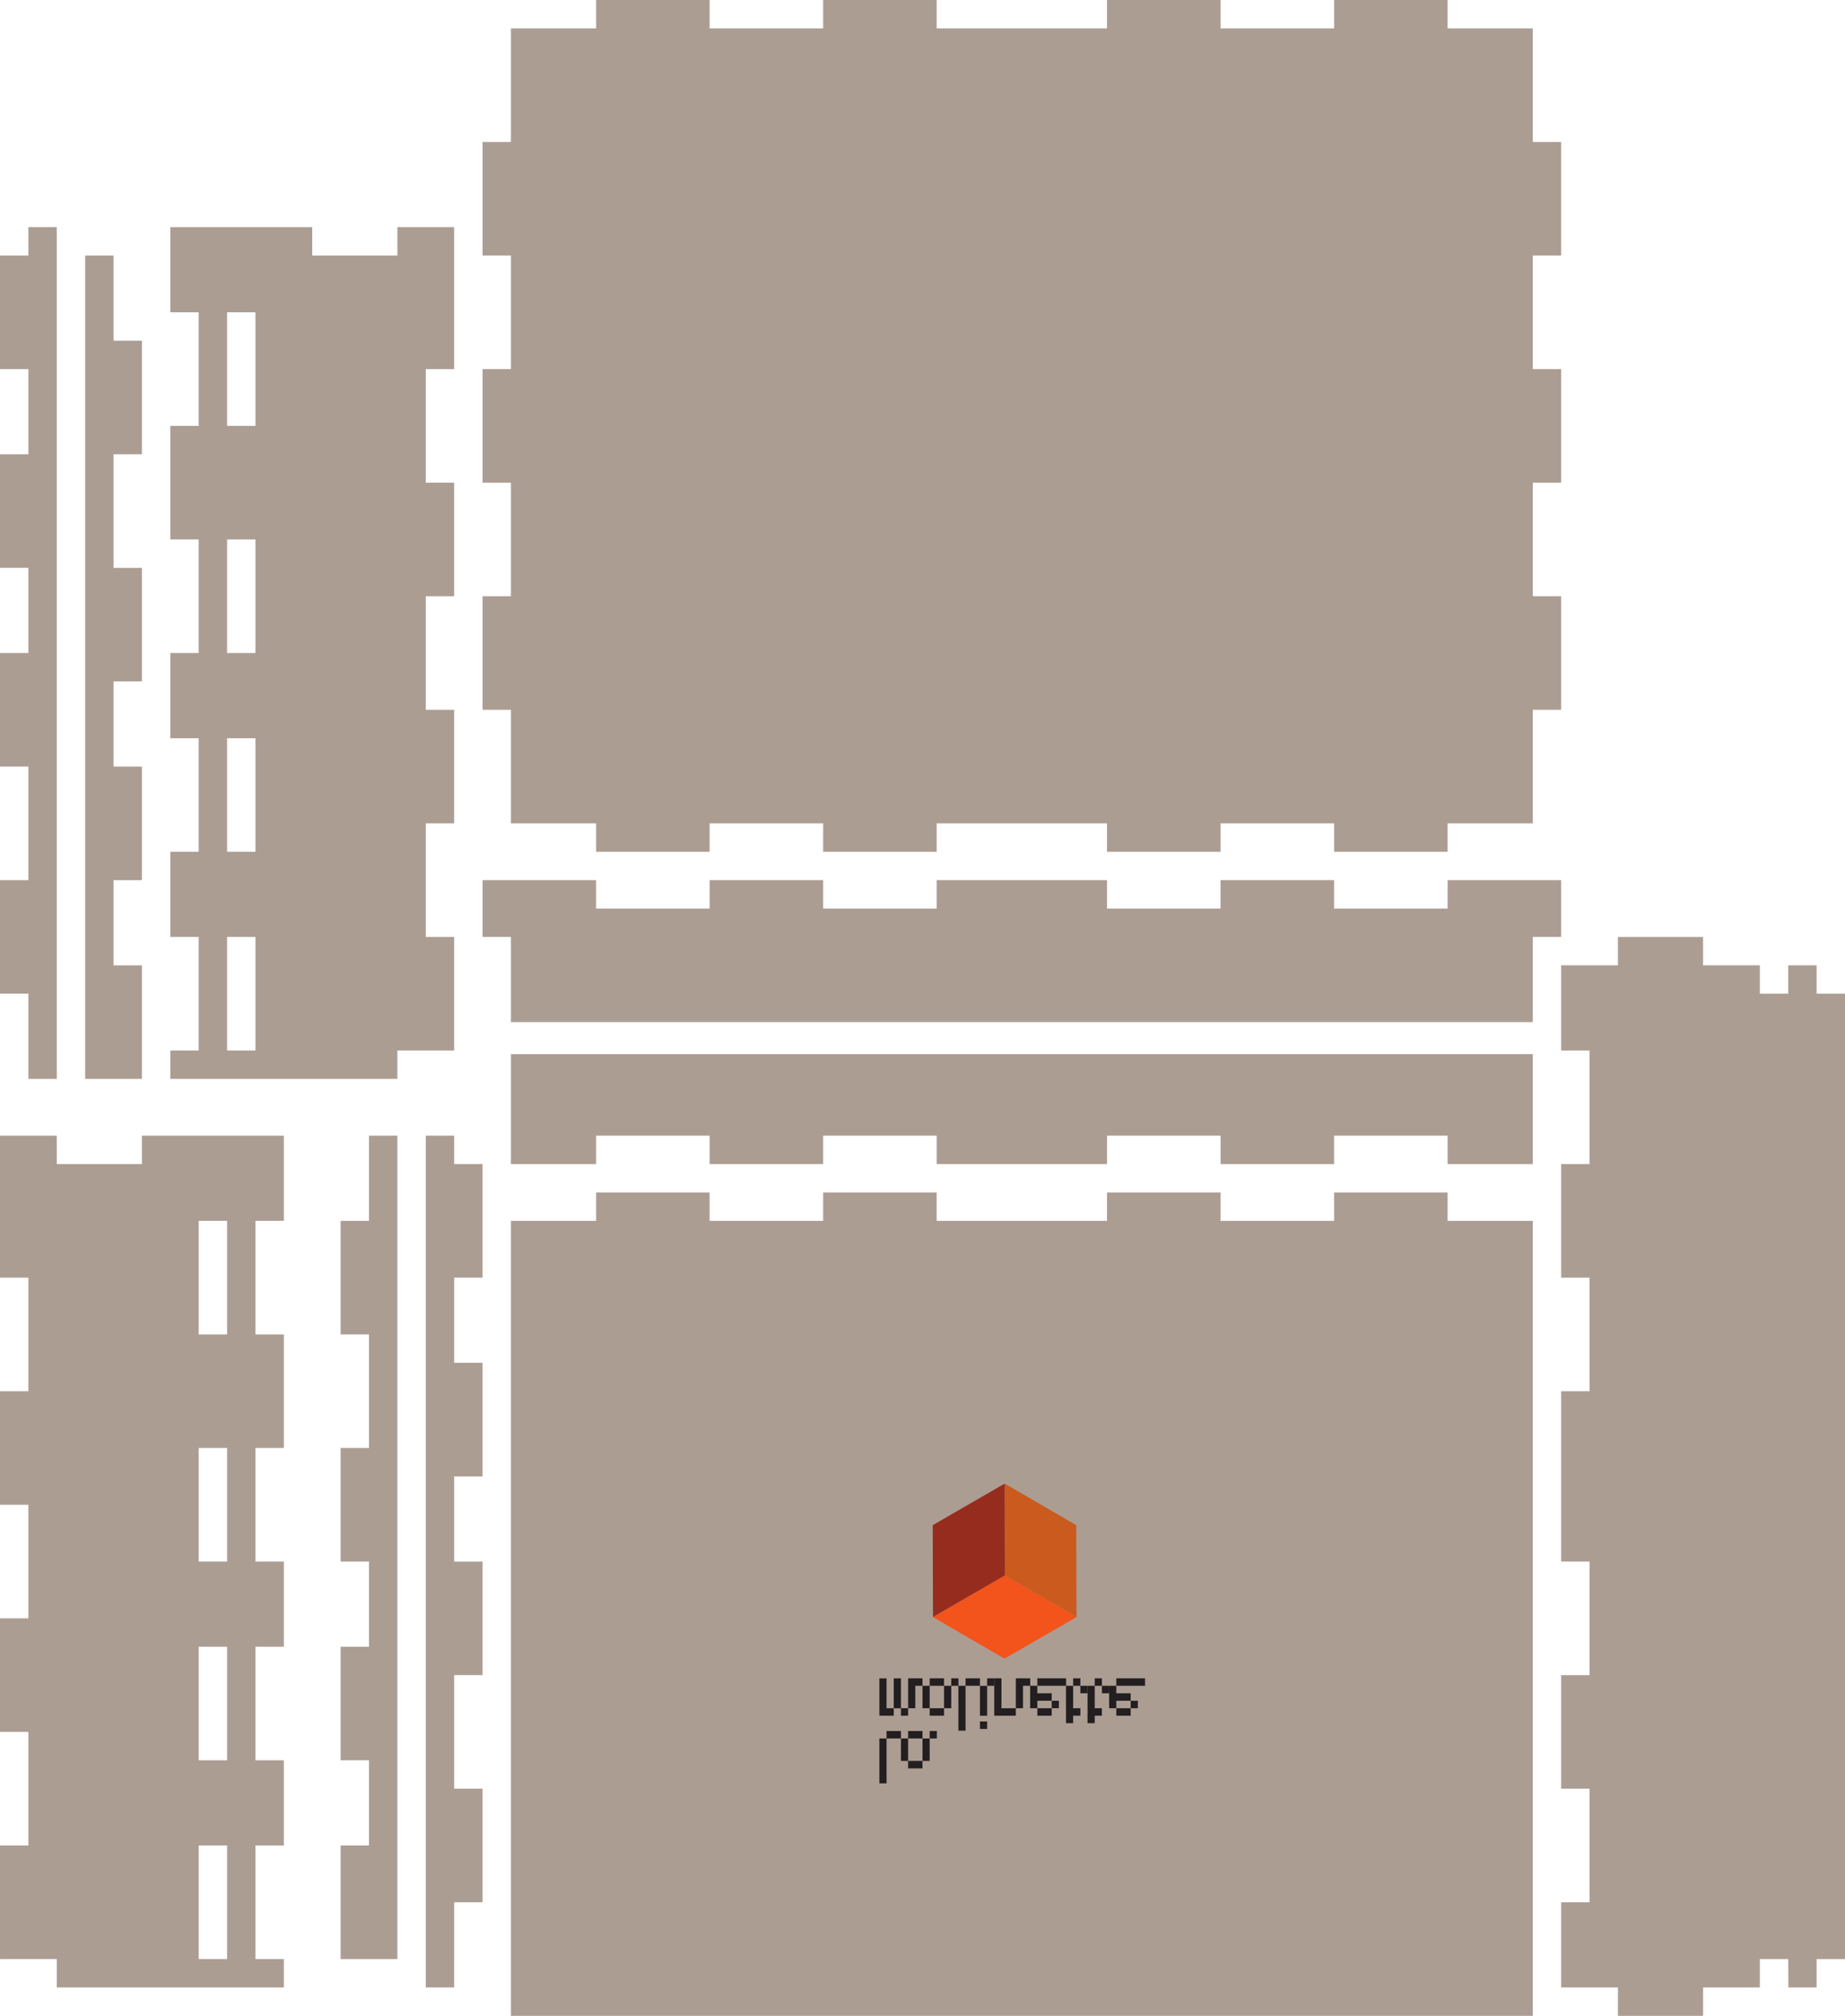 <?xml version="1.0" encoding="UTF-8" standalone="no"?>
<!-- Created with Inkscape (http://www.inkscape.org/) -->

<svg
   xmlns:dc="http://purl.org/dc/elements/1.1/"
   xmlns:cc="http://creativecommons.org/ns#"
   xmlns:rdf="http://www.w3.org/1999/02/22-rdf-syntax-ns#"
   xmlns:svg="http://www.w3.org/2000/svg"
   xmlns="http://www.w3.org/2000/svg"
   xmlns:sodipodi="http://sodipodi.sourceforge.net/DTD/sodipodi-0.dtd"
   xmlns:inkscape="http://www.inkscape.org/namespaces/inkscape"
   id="svg3012"
   version="1.1"
   inkscape:version="0.48.3.1 r9886"
   width="1151.576"
   height="1257.877"
   xml:space="preserve"
   sodipodi:docname="malinetteboisFINAL.svg"><defs
     id="defs3016" /><sodipodi:namedview
     pagecolor="#ffffff"
     bordercolor="#666666"
     borderopacity="1"
     objecttolerance="10"
     gridtolerance="10"
     guidetolerance="10"
     inkscape:pageopacity="0"
     inkscape:pageshadow="2"
     inkscape:window-width="1920"
     inkscape:window-height="1005"
     id="namedview3014"
     showgrid="true"
     fit-margin-top="0"
     fit-margin-left="0"
     fit-margin-right="0"
     fit-margin-bottom="0"
     inkscape:zoom="0.55432215"
     inkscape:cx="839.55069"
     inkscape:cy="607.32499"
     inkscape:window-x="0"
     inkscape:window-y="0"
     inkscape:window-maximized="1"
     inkscape:current-layer="g3020"
     units="mm"
     inkscape:document-units="mm"
     inkscape:snap-bbox="true"><inkscape:grid
       type="xygrid"
       id="grid3022"
       empspacing="5"
       visible="true"
       enabled="true"
       snapvisiblegridlinesonly="true"
       units="mm"
       spacingx="5mm"
       spacingy="5mm"
       originx="0mm"
       originy="0.001mm" /></sodipodi:namedview><g
     id="g3020"
     inkscape:groupmode="layer"
     inkscape:label="decoupe"
     transform="matrix(1.25,0,0,-1.25,-55.164,1259.282)"
     style="display:inline"><path
       inkscape:connector-curvature="0"
       id="path3024"
       style="fill:#ac9d93;fill-opacity:1;fill-rule:nonzero;stroke:none"
       d="m 951.219,29.472 14.173,0 0,481.89 -14.173,0 0,14.173 -14.173,-1.4e-4 0,-14.173 -14.173,0 0,14.173 -28.346,5.3e-4 0,14.173 -42.52,0 0,-14.173 -28.346,0 0,-42.52 14.173,0 0,-56.693 -14.173,0 0,-56.693 14.173,0 0,-56.691 -14.173,0 0,-85.039 14.173,0 0,-56.694 -14.173,0 0,-56.693 14.173,0 0,-56.692 -14.173,0 0,-42.521 28.346,0 0,-14.174 42.52,0 0,14.174 28.346,-7.63e-4 0,14.173 14.173,0 0.068,-14.172 14.105,-7.63e-4 z"
       sodipodi:nodetypes="ccccccccccccccccccccccccccccccccccccccccc" /><path
       inkscape:connector-curvature="0"
       id="path3028"
       style="fill:#ac9d93;fill-opacity:1;fill-rule:nonzero;stroke:none"
       d="m 809.488,596.403 0,56.691 14.174,0 0,56.694 -14.174,0 0,56.693 14.174,0 0,56.693 -14.174,0 0,56.692 14.174,0 -0.002,56.693 -14.172,0 0,56.693 -42.52,10e-4 0,14.172 -56.695,0 0,-14.172 -56.691,0 0,14.172 -56.696,0 0,-14.172 -85.037,0 0,14.172 -56.691,0 0,-14.172 -56.692,0 0,14.172 -56.694,0 0,-14.172 -42.52,-10e-4 0,-56.693 -14.174,0 0,-56.693 14.174,0 0,-56.692 -14.174,0 0,-56.693 14.174,0 0,-56.693 -14.174,0 0,-56.694 14.174,0 0,-56.691 0.003,0 0,-0.002 42.517,0 0,-14.172 56.694,0 0,14.172 56.692,0 0,-14.172 56.691,0 0,14.172 85.037,0 0,-14.172 56.696,0 0,14.172 56.691,0 0,-14.172 56.695,0 0,14.172 42.52,0.002 z" /><path
       inkscape:connector-curvature="0"
       id="path3032"
       style="fill:#ac9d93;fill-opacity:1;fill-rule:nonzero;stroke:none"
       d="m 809.487,497.189 0,42.52 14.174,0 0,28.345 -56.695,0 0,-14.172 -56.692,0 0,14.172 -56.693,0 0,-14.172 -56.694,0 0,14.172 -85.039,0 0,-14.172 -56.691,0 0,14.172 -56.692,0 0,-14.172 -56.694,0 0,14.172 -56.694,0 0,-28.345 14.174,0 0,-42.52 510.236,0 z" /><path
       inkscape:connector-curvature="0"
       id="path3036"
       style="fill:#ac9d93;fill-opacity:1;fill-rule:nonzero;stroke:none"
       d="m 341.775,426.322 0,14.174 56.691,0 0,-14.174 56.694,0 0,14.174 56.692,0 0,-14.174 85.039,0 0,14.174 56.693,0 0,-14.174 56.693,0 0,14.174 56.692,0 0,-14.174 42.519,0 0,54.867 -510.234,0 0,-54.867 z"
       sodipodi:nodetypes="ccccccccccccccccccccc" /><path
       inkscape:connector-curvature="0"
       id="path3044"
       style="fill:#ac9d93;fill-opacity:1;fill-rule:nonzero;stroke:none"
       d="m 114.999,468.841 0,56.691 -14.174,0 0,42.522 14.174,0 0,56.691 -14.174,0 0,42.522 14.174,0 0,56.693 -14.174,0 0,56.694 14.174,0 0,56.693 -14.174,0 -0.001,42.518 -14.173,0 0.001,-411.024 14.173,0 z"
       sodipodi:nodetypes="cccccccccccccccccccc" /><path
       inkscape:connector-curvature="0"
       id="path3052"
       style="fill:#ac9d93;fill-opacity:1;fill-rule:nonzero;stroke:none"
       d="m 44.131,879.868 0,-56.692 14.174,0 0,-42.521 -14.174,0 0,-56.692 14.174,0 0,-42.522 -14.174,0 0,-56.693 14.174,0 0,-56.693 -14.174,0 0,-56.694 14.174,0 0,-42.519 14.173,0 -2.29e-4,425.2 -14.173,0 0,-14.174 z"
       sodipodi:nodetypes="ccccccccccccccccccccc" /><path
       d="m 171.684,794.831 -14.174,0 0,56.693 14.174,0 0,-56.693 z m 0,-113.387 -14.174,0 0,56.693 14.174,0 0,-56.693 z m 0,-99.213 -14.174,0 0,56.693 14.174,0 0,-56.693 z m 0,-99.213 -14.174,0 0,56.693 14.174,0 0,-56.693 z m 99.216,340.158 0,70.866 -28.343,0 0,-14.174 -42.52,0 0,14.174 -70.867,0 0,-42.517 14.174,0 0,-56.694 -14.174,0 0,-56.694 14.174,0 0,-56.693 -14.174,0 0,-42.52 14.174,0 0,-56.693 -14.174,0 0,-42.52 14.174,0 0,-56.693 -14.174,0 0,-14.174 113.387,0 0,14.174 28.343,0 0,56.691 -14.17,0 0,56.694 14.17,0 0,56.691 -14.17,0 0,56.693 14.17,0 0,56.696 -14.17,0 0,56.693 14.17,0 z"
       style="fill:#ac9d93;fill-opacity:1;fill-rule:nonzero;stroke:none"
       id="path3056"
       inkscape:connector-curvature="0" /><path
       inkscape:connector-curvature="0"
       id="path3064"
       style="fill:#ac9d93;fill-opacity:1;fill-rule:nonzero;stroke:none"
       d="m 214.21,29.474 0,56.691 14.174,0 0,42.522 -14.174,0 0,56.691 14.174,0 0,42.522 -14.174,0 0,56.693 14.174,0 0,56.694 -14.174,0 0,56.693 14.174,0 -0.004,42.517 14.173,0 0.004,-411.023 -14.173,0 z"
       sodipodi:nodetypes="cccccccccccccccccccc" /><path
       inkscape:connector-curvature="0"
       id="path3072"
       style="fill:#ac9d93;fill-opacity:1;fill-rule:nonzero;stroke:none"
       d="m 285.078,426.326 0,-56.692 -14.174,0 0,-42.521 14.174,0 0,-56.692 -14.174,0 0,-42.522 14.174,0 0,-56.693 -14.174,0 0,-56.693 14.174,0 0,-56.694 -14.174,0 -0.004,-42.519 -14.173,0 0.004,425.2 14.173,0 0,-14.174 z"
       sodipodi:nodetypes="ccccccccccccccccccccc" /><path
       d="m 143.351,397.977 14.174,0 0,-56.693 -14.174,0 0,56.693 z m 0,-113.387 14.174,0 0,-56.693 -14.174,0 0,56.693 z m 0,-99.213 14.174,0 0,-56.693 -14.174,0 0,56.693 z m 0,-99.213 14.174,0 0,-56.693 -14.174,0 0,56.693 z m -85.046,283.465 0,-56.693 -14.17,0 0,-56.696 14.17,0 0,-56.693 -14.17,0 0,-56.692 14.17,0 0,-56.693 -14.17,0 0,-56.691 28.343,0 0,-14.174 113.387,0 0,14.174 -14.174,0 0,56.693 14.174,0 0,42.52 -14.174,0 0,56.693 14.174,0 0,42.519 -14.174,0 0,56.694 14.174,0 0,56.694 -14.174,0 0,56.693 14.174,0 0,42.517 -70.867,0 0,-14.173 -42.52,0 0,14.173 -28.343,0 0,-70.865 14.17,0 z"
       style="fill:#ac9d93;fill-opacity:1;fill-rule:nonzero;stroke:none"
       id="path3076"
       inkscape:connector-curvature="0" /><path
       inkscape:connector-curvature="0"
       id="path3084"
       style="fill:#ac9d93;fill-opacity:1;fill-rule:nonzero;stroke:none"
       d="m 809.487,1.124 -510.237,0 0,396.852 42.522,0 0,14.171 56.691,0 0,-14.171 56.694,0 0,14.171 56.691,0 0,-14.171 85.039,0 0,14.171 56.694,0 0,-14.171 56.693,0 0,14.171 56.692,0 0,-14.171 42.519,0 0.002,-396.852 z" /></g><g
     inkscape:groupmode="layer"
     id="layer1"
     inkscape:label="gravure"
     style="display:inline"
     transform="translate(9.65e-4,-212.599)"><g
       id="g3024"
       transform="matrix(-0.797,0,0,0.797,759.386,406.098)"><path
         d="m 109.773,1023.293 0.201,-71.98 56.01,-32.548 -0.203,71.978 -56.008,32.55 z"
         style="fill:#cb5a1e;fill-opacity:1;fill-rule:nonzero;stroke:none"
         id="path3088"
         inkscape:connector-curvature="0" /><path
         d="m 165.78,990.743 0.203,-71.978 56.375,32.548 -0.206,71.98 -56.373,-32.55 z"
         style="fill:#962c1d;fill-opacity:1;fill-rule:nonzero;stroke:none"
         id="path3092"
         inkscape:connector-curvature="0" /><path
         d="m 109.773,1023.293 56.008,-32.55 56.372,32.55 -56.004,32.548 -56.375,-32.548 z"
         style="fill:#f2541b;fill-opacity:1;fill-rule:nonzero;stroke:none"
         id="path3096"
         inkscape:connector-curvature="0" /><path
         inkscape:connector-curvature="0"
         id="path3098"
         style="fill:#231f20;fill-opacity:1;fill-rule:nonzero;stroke:none"
         d="m 258.514,1118.332 -11.258,0 0,-5.853 11.258,0 0,5.853 z m 5.629,35.131 -5.631,0 0,-35.131 5.631,0 0,35.131 z" /><path
         inkscape:connector-curvature="0"
         id="path3100"
         style="fill:#231f20;fill-opacity:1;fill-rule:nonzero;stroke:none"
         d="m 224.737,1112.478 -5.629,0 0,5.853 5.629,0 0,-5.853 z m 5.629,23.422 -5.629,0 0,-17.567 5.629,0 0,17.567 z m 11.258,-23.422 -11.261,0 0,5.853 11.261,0 0,-5.853 z m -11.258,29.275 11.261,0 0,-5.858 -11.261,0 0,5.858 z m 16.888,-5.853 -5.629,0 0,-17.567 5.629,0 0,17.567 z" /><path
         inkscape:connector-curvature="0"
         id="path3102"
         style="fill:#231f20;fill-opacity:1;fill-rule:nonzero;stroke:none"
         d="m 235.995,1071.232 -5.629,0 0,5.858 5.629,0 0,-5.858 z m 5.629,23.42 -5.631,0 0,-23.42 5.631,0 0,23.42 z m 5.629,0 -5.629,0 0,5.853 5.629,0 0,-5.853 z m 5.631,0.044 -5.629,0 0,-23.42 5.629,0 0,23.42 z m 11.258,0 -5.631,0 0,-23.42 5.631,0 0,23.42 z m 0,5.811 -11.261,0 0,-5.853 11.261,0 0,5.853 z" /><path
         inkscape:connector-curvature="0"
         id="path3104"
         style="fill:#231f20;fill-opacity:1;fill-rule:nonzero;stroke:none"
         d="m 207.847,1071.232 -5.629,0 0,5.858 5.629,0 0,-5.858 z m 5.629,23.42 -5.631,0 0,-17.567 5.631,0 0,17.567 z m 11.261,-23.42 -11.258,0 0,5.858 11.258,0 0,-5.858 z m -11.261,29.275 11.258,0 0,-5.853 -11.258,0 0,5.853 z m 16.89,-5.856 -5.629,0 0,-17.567 5.629,0 0,17.567 z" /><path
         inkscape:connector-curvature="0"
         id="path3106"
         style="fill:#231f20;fill-opacity:1;fill-rule:nonzero;stroke:none"
         d="m 196.631,1077.085 -11.258,0 0,-5.858 11.258,0 0,5.858 z m 5.631,35.131 -5.631,0 0,-35.129 5.631,0 0,35.129 z" /><path
         inkscape:connector-curvature="0"
         id="path3108"
         style="fill:#231f20;fill-opacity:1;fill-rule:nonzero;stroke:none"
         d="m 179.744,1071.232 -5.631,0 0,5.858 5.631,0 0,-5.858 z m 5.629,29.32 -5.629,0 0,-23.418 5.629,0 0,23.418 z m 0,10.313 -5.629,0 0,-5.858 5.629,0 0,5.858 z" /><path
         inkscape:connector-curvature="0"
         id="path3110"
         style="fill:#231f20;fill-opacity:1;fill-rule:nonzero;stroke:none"
         d="m 151.642,1071.232 -5.629,0 0,5.858 5.629,0 0,-5.858 z m 5.629,23.42 -5.631,0 0,-23.42 5.631,0 0,23.42 z m 11.261,5.856 -11.258,0 0,-5.853 11.258,0 0,5.853 z m 5.629,0 -5.629,0 0,-29.273 5.629,0 0,29.273 z" /><path
         inkscape:connector-curvature="0"
         id="path3112"
         style="fill:#231f20;fill-opacity:1;fill-rule:nonzero;stroke:none"
         d="m 129.168,1094.652 -5.629,0 0,-5.86 5.629,0 0,5.86 z m 11.258,-17.567 -22.519,0 0,-5.858 22.519,0 0,5.858 z m 0,11.711 -11.261,0 0,-5.853 11.261,0 0,5.853 z m 0,11.711 -11.261,0 0,-5.853 11.261,0 0,5.853 z m 5.631,-5.856 -5.629,0 0,-17.567 5.629,0 0,17.567 z" /><path
         inkscape:connector-curvature="0"
         id="path3114"
         style="fill:#231f20;fill-opacity:1;fill-rule:nonzero;stroke:none"
         d="m 106.74,1082.943 -5.631,0 0,-5.862 5.631,0 0,5.862 z m 5.629,-5.858 -5.629,0 0,-5.858 5.629,0 0,5.858 z m 0,23.422 -5.629,0 0,-5.853 5.629,0 0,5.853 z m 5.631,5.856 -5.629,0 0,-29.277 5.629,0 0,29.277 z" /><path
         inkscape:connector-curvature="0"
         id="path3116"
         style="fill:#231f20;fill-opacity:1;fill-rule:nonzero;stroke:none"
         d="m 89.852,1082.943 -5.629,0 0,-5.862 5.629,0 0,5.862 z m 5.629,-5.858 -5.629,0 0,-5.858 5.629,0 0,5.858 z m 0,23.422 -5.629,0 0,-5.853 5.629,0 0,5.853 z m 5.629,5.856 -5.629,0 0,-29.277 5.629,0 0,29.277 z" /><path
         inkscape:connector-curvature="0"
         id="path3118"
         style="fill:#231f20;fill-opacity:1;fill-rule:nonzero;stroke:none"
         d="m 67.333,1094.652 -5.629,0 0,-5.86 5.629,0 0,5.86 z m 11.258,-17.567 -22.519,0 0,-5.858 22.519,0 0,5.858 z m 0,11.711 -11.261,0 0,-5.853 11.261,0 0,5.853 z m 0,11.711 -11.261,0 0,-5.853 11.261,0 0,5.853 z m 5.629,-5.856 -5.629,0 0,-17.567 5.629,0 0,17.567 z" /></g></g></svg>